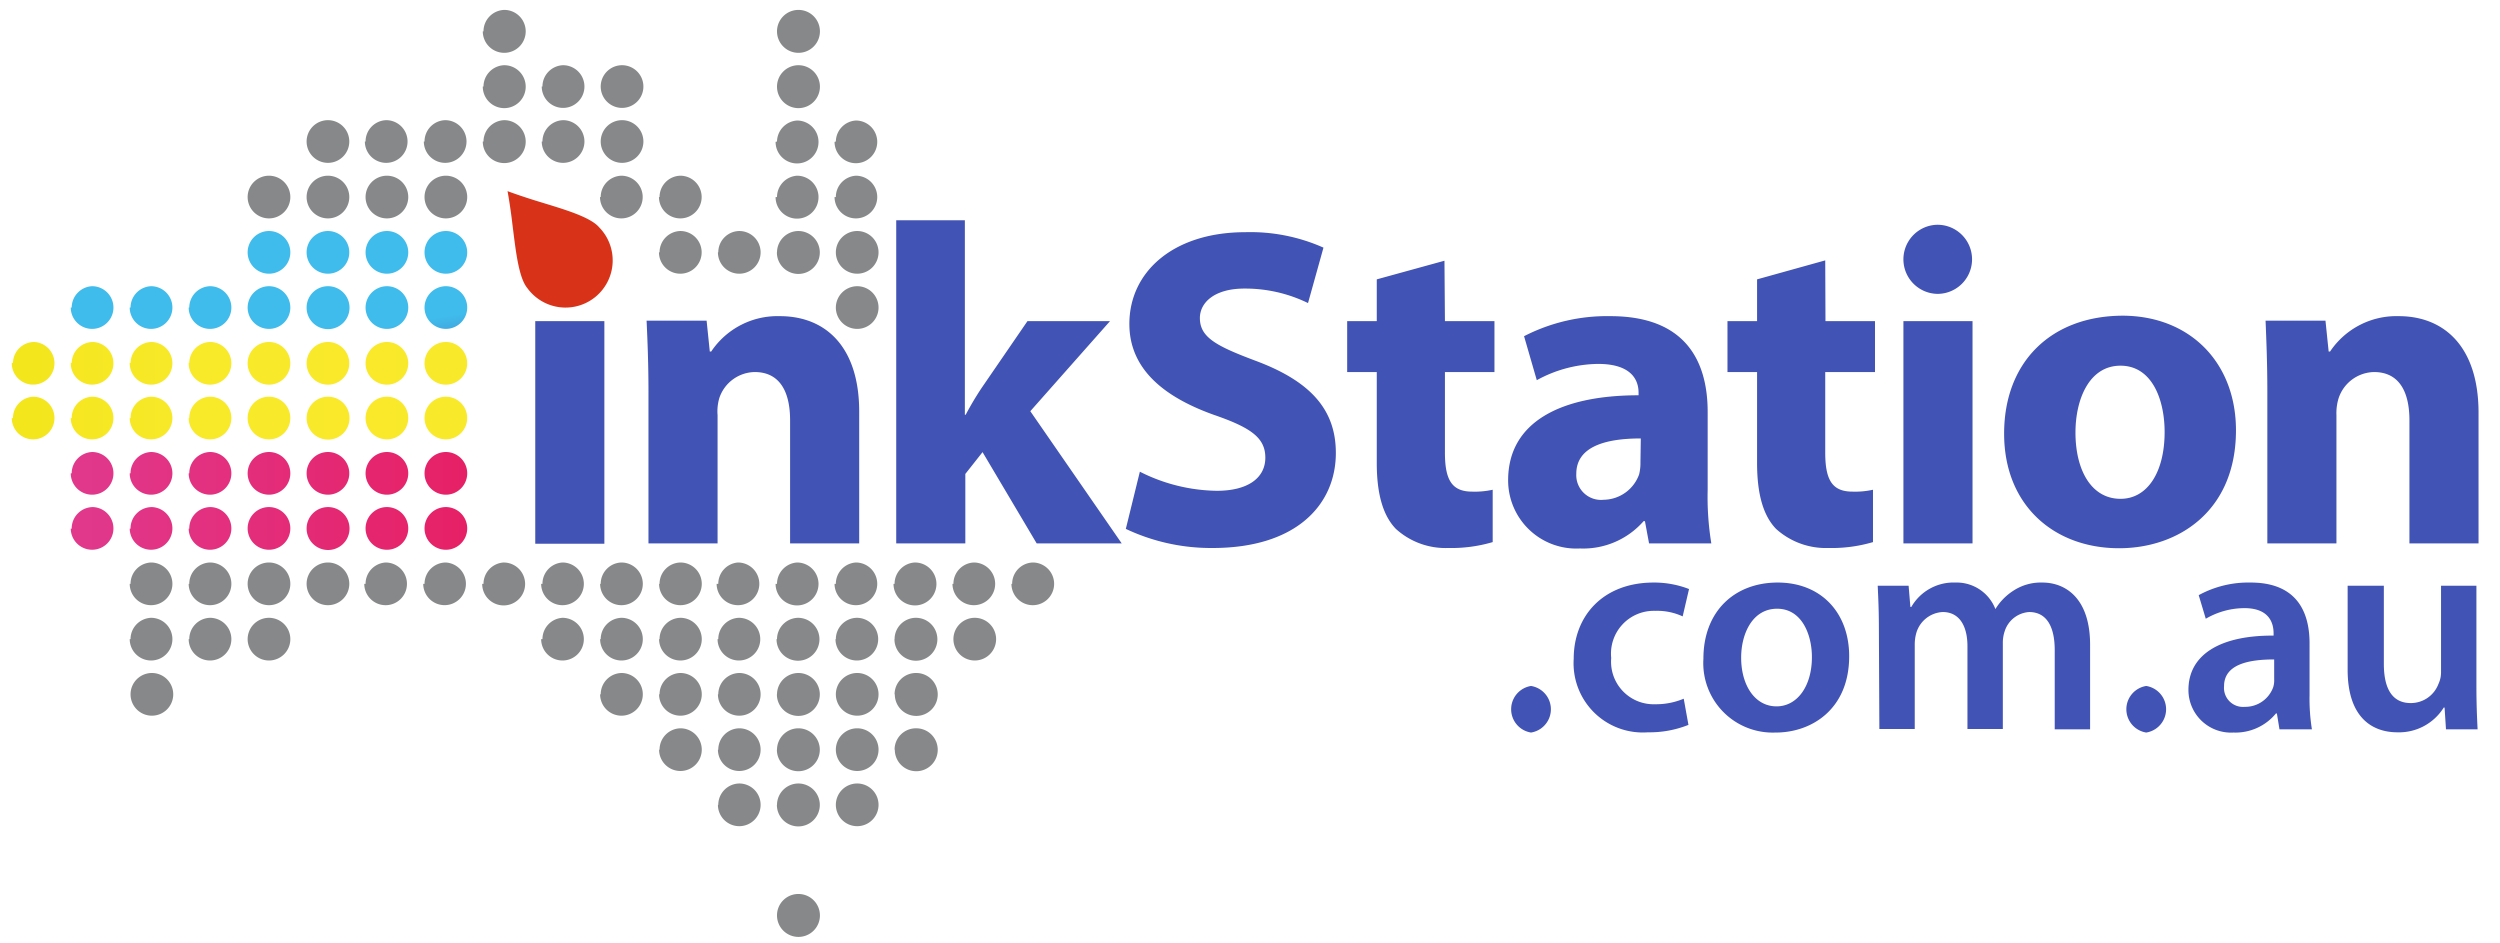 <svg id="Layer_1" data-name="Layer 1" xmlns="http://www.w3.org/2000/svg" xmlns:xlink="http://www.w3.org/1999/xlink" width="212" height="80" viewBox="0 0 212 80">
  <defs>
    <style>
      .cls-1 {
        fill: url(#linear-gradient);
      }

      .cls-2 {
        fill: url(#linear-gradient-2);
      }

      .cls-3 {
        fill: url(#linear-gradient-3);
      }

      .cls-4 {
        fill: #878889;
      }

      .cls-5 {
        fill: #4153b4;
      }

      .cls-6 {
        fill: #d83319;
      }
    </style>
    <linearGradient id="linear-gradient" x1="6.08" y1="42.48" x2="39.61" y2="42.48" gradientUnits="userSpaceOnUse">
      <stop offset="0.03" stop-color="#e1388c"/>
      <stop offset="1" stop-color="#e62065"/>
    </linearGradient>
    <linearGradient id="linear-gradient-2" x1="1.1" y1="33.11" x2="39.61" y2="33.11" gradientUnits="userSpaceOnUse">
      <stop offset="0.04" stop-color="#f3e61c"/>
      <stop offset="0.14" stop-color="#f6e722"/>
      <stop offset="0.37" stop-color="#f8e929"/>
      <stop offset="1" stop-color="#f9e92b"/>
    </linearGradient>
    <linearGradient id="linear-gradient-3" x1="23.53" y1="27.86" x2="24.3" y2="32.45" gradientUnits="userSpaceOnUse">
      <stop offset="0.29" stop-color="#3fbbec"/>
      <stop offset="1" stop-color="#448bc9"/>
    </linearGradient>
  </defs>
  <path class="cls-1" d="M27.83,43A1.82,1.82,0,1,1,26,44.83,1.82,1.82,0,0,1,27.83,43ZM21,44.83A1.81,1.81,0,1,0,22.85,43,1.81,1.81,0,0,0,21,44.83Zm-5,0A1.81,1.81,0,1,0,17.86,43,1.81,1.81,0,0,0,16.05,44.83Zm-5,0A1.81,1.81,0,1,0,12.88,43,1.81,1.81,0,0,0,11.07,44.83Zm-5,0A1.81,1.81,0,1,0,7.89,43,1.81,1.81,0,0,0,6.08,44.83ZM26,40.14a1.81,1.81,0,1,0,1.81-1.81A1.81,1.81,0,0,0,26,40.14Zm-5,0a1.81,1.81,0,1,0,1.81-1.81A1.81,1.81,0,0,0,21,40.14Zm-5,0a1.81,1.81,0,1,0,1.81-1.81A1.81,1.81,0,0,0,16.05,40.14Zm-5,0a1.81,1.81,0,1,0,1.81-1.81A1.81,1.81,0,0,0,11.07,40.14Zm-5,0a1.81,1.81,0,1,0,1.81-1.81A1.81,1.81,0,0,0,6.08,40.14ZM36,44.83A1.81,1.81,0,1,0,37.8,43,1.81,1.81,0,0,0,36,44.83Zm-5,0A1.81,1.81,0,1,0,32.82,43,1.81,1.81,0,0,0,31,44.83Zm5-4.69a1.81,1.81,0,1,0,1.81-1.81A1.81,1.81,0,0,0,36,40.14Zm-5,0a1.81,1.81,0,1,0,1.81-1.81A1.81,1.81,0,0,0,31,40.14Z"/>
  <path class="cls-2" d="M27.83,33.64A1.82,1.82,0,1,1,26,35.46,1.82,1.82,0,0,1,27.83,33.64ZM21,35.46a1.81,1.81,0,1,0,1.81-1.82A1.81,1.81,0,0,0,21,35.46Zm-5,0a1.81,1.81,0,1,0,1.81-1.82A1.81,1.81,0,0,0,16.05,35.46Zm-5,0a1.81,1.81,0,1,0,1.81-1.82A1.81,1.81,0,0,0,11.07,35.46Zm-5,0a1.81,1.81,0,1,0,1.81-1.82A1.81,1.81,0,0,0,6.08,35.46Zm-5,0a1.81,1.81,0,1,0,1.81-1.82A1.81,1.81,0,0,0,1.1,35.46ZM26,30.77A1.81,1.81,0,1,0,27.83,29,1.81,1.81,0,0,0,26,30.77Zm-5,0A1.81,1.81,0,1,0,22.85,29,1.81,1.81,0,0,0,21,30.77Zm-5,0A1.81,1.81,0,1,0,17.86,29,1.81,1.81,0,0,0,16.05,30.77Zm-5,0A1.81,1.81,0,1,0,12.88,29,1.81,1.81,0,0,0,11.07,30.77Zm-5,0A1.81,1.81,0,1,0,7.89,29,1.81,1.81,0,0,0,6.08,30.77Zm-5,0A1.81,1.81,0,1,0,2.91,29,1.81,1.81,0,0,0,1.1,30.77ZM36,35.46a1.81,1.81,0,1,0,1.81-1.82A1.81,1.81,0,0,0,36,35.46Zm-5,0a1.81,1.81,0,1,0,1.81-1.82A1.81,1.81,0,0,0,31,35.46Zm5-4.69A1.81,1.81,0,1,0,37.8,29,1.81,1.81,0,0,0,36,30.77Zm-5,0A1.81,1.81,0,1,0,32.82,29,1.81,1.81,0,0,0,31,30.77Z"/>
  <path class="cls-3" d="M27.83,24.27A1.82,1.82,0,1,1,26,26.08,1.81,1.81,0,0,1,27.83,24.27ZM21,26.08a1.81,1.81,0,1,0,1.81-1.81A1.82,1.82,0,0,0,21,26.08Zm-5,0a1.81,1.81,0,1,0,1.81-1.81A1.82,1.82,0,0,0,16.05,26.08Zm-5,0a1.81,1.81,0,1,0,1.81-1.81A1.82,1.82,0,0,0,11.07,26.08Zm-5,0a1.81,1.81,0,1,0,1.81-1.81A1.82,1.82,0,0,0,6.08,26.08ZM26,21.4a1.81,1.81,0,1,0,1.81-1.81A1.81,1.81,0,0,0,26,21.4Zm-5,0a1.81,1.81,0,1,0,1.81-1.81A1.81,1.81,0,0,0,21,21.4Zm15,4.68a1.81,1.81,0,1,0,1.81-1.81A1.82,1.82,0,0,0,36,26.08Zm-5,0a1.81,1.81,0,1,0,1.81-1.81A1.82,1.82,0,0,0,31,26.08Zm5-4.68a1.81,1.81,0,1,0,1.81-1.81A1.81,1.81,0,0,0,36,21.4Zm-5,0a1.81,1.81,0,1,0,1.81-1.81A1.81,1.81,0,0,0,31,21.4Z"/>
  <path class="cls-4" d="M67.71,75.81a1.82,1.82,0,1,1-1.82,1.82A1.81,1.81,0,0,1,67.71,75.81Zm3.17-7.56a1.81,1.81,0,1,0,1.81-1.81A1.81,1.81,0,0,0,70.88,68.25Zm-5,0a1.82,1.82,0,1,0,1.82-1.81A1.82,1.82,0,0,0,65.89,68.25Zm-5,0a1.81,1.81,0,1,0,1.81-1.81A1.81,1.81,0,0,0,60.91,68.25Zm15-4.68a1.82,1.82,0,1,0,1.81-1.81A1.81,1.81,0,0,0,75.86,63.57Zm-5,0a1.81,1.81,0,1,0,1.81-1.81A1.81,1.81,0,0,0,70.88,63.57Zm-5,0a1.82,1.82,0,1,0,1.82-1.81A1.82,1.82,0,0,0,65.89,63.57Zm-5,0a1.81,1.81,0,1,0,1.81-1.81A1.81,1.81,0,0,0,60.91,63.57Zm15-4.69a1.82,1.82,0,1,0,1.81-1.81A1.81,1.81,0,0,0,75.86,58.88Zm-5,0a1.81,1.81,0,1,0,1.81-1.81A1.81,1.81,0,0,0,70.88,58.88Zm-5,0a1.82,1.82,0,1,0,1.82-1.81A1.82,1.82,0,0,0,65.89,58.88Zm-5,0a1.81,1.81,0,1,0,1.81-1.81A1.81,1.81,0,0,0,60.91,58.88ZM80.85,54.2a1.81,1.81,0,1,0,1.81-1.81A1.81,1.81,0,0,0,80.85,54.2Zm-5,0a1.82,1.82,0,1,0,1.81-1.81A1.81,1.81,0,0,0,75.86,54.2Zm-5,0a1.81,1.81,0,1,0,1.81-1.81A1.81,1.81,0,0,0,70.88,54.2Zm-5,0a1.82,1.82,0,1,0,1.82-1.81A1.82,1.82,0,0,0,65.89,54.2Zm-5,0a1.81,1.81,0,1,0,1.81-1.81A1.81,1.81,0,0,0,60.91,54.2Zm24.92-4.69a1.81,1.81,0,1,0,1.81-1.81A1.81,1.81,0,0,0,85.83,49.51Zm-5,0a1.81,1.81,0,1,0,1.81-1.81A1.81,1.81,0,0,0,80.85,49.51Zm-5,0a1.82,1.82,0,1,0,1.81-1.81A1.81,1.81,0,0,0,75.86,49.51Zm-5,0a1.81,1.81,0,1,0,1.81-1.81A1.81,1.81,0,0,0,70.88,49.51Zm-5,0a1.82,1.82,0,1,0,1.82-1.81A1.82,1.82,0,0,0,65.89,49.51Zm-5,0a1.81,1.81,0,1,0,1.81-1.81A1.81,1.81,0,0,0,60.91,49.51Zm10-32.8a1.81,1.81,0,1,0,1.81-1.81A1.81,1.81,0,0,0,70.88,16.71Zm-5,0a1.82,1.82,0,1,0,1.82-1.81A1.82,1.82,0,0,0,65.89,16.71Zm5-4.68a1.81,1.81,0,1,0,1.81-1.81A1.81,1.81,0,0,0,70.88,12Zm-5,0a1.82,1.82,0,1,0,1.82-1.81A1.82,1.82,0,0,0,65.89,12ZM11.07,58.88a1.81,1.81,0,1,0,1.81-1.81A1.81,1.81,0,0,0,11.07,58.88ZM21,54.2a1.81,1.81,0,1,0,1.81-1.81A1.81,1.81,0,0,0,21,54.2Zm-5,0a1.81,1.81,0,1,0,1.81-1.81A1.81,1.81,0,0,0,16.05,54.2Zm-5,0a1.81,1.81,0,1,0,1.81-1.81A1.81,1.81,0,0,0,11.07,54.2Zm15-4.69a1.81,1.81,0,1,0,1.81-1.81A1.81,1.81,0,0,0,26,49.51Zm-5,0a1.81,1.81,0,1,0,1.81-1.81A1.81,1.81,0,0,0,21,49.51Zm-5,0a1.81,1.81,0,1,0,1.81-1.81A1.81,1.81,0,0,0,16.05,49.51Zm-5,0a1.81,1.81,0,1,0,1.81-1.81A1.81,1.81,0,0,0,11.07,49.51Zm15-32.8a1.81,1.81,0,1,0,1.81-1.81A1.81,1.81,0,0,0,26,16.71Zm-5,0a1.81,1.81,0,1,0,1.81-1.81A1.81,1.81,0,0,0,21,16.71ZM26,12a1.81,1.81,0,1,0,1.81-1.81A1.81,1.81,0,0,0,26,12ZM65.89,7.34a1.82,1.82,0,1,0,1.82-1.81A1.82,1.82,0,0,0,65.89,7.34Zm0-4.68A1.82,1.82,0,1,0,67.71.84,1.82,1.82,0,0,0,65.89,2.66Zm-10,60.91a1.81,1.81,0,1,0,1.81-1.81A1.81,1.81,0,0,0,55.93,63.57Zm0-4.69a1.81,1.81,0,1,0,1.81-1.81A1.81,1.81,0,0,0,55.93,58.88Zm-5,0a1.81,1.81,0,1,0,1.81-1.81A1.81,1.81,0,0,0,50.94,58.88Zm5-4.68a1.81,1.81,0,1,0,1.81-1.81A1.81,1.81,0,0,0,55.93,54.2Zm-5,0a1.81,1.81,0,1,0,1.81-1.81A1.81,1.81,0,0,0,50.94,54.2Zm-5,0a1.81,1.81,0,1,0,1.81-1.81A1.81,1.81,0,0,0,46,54.2Zm10-4.69a1.81,1.81,0,1,0,1.81-1.81A1.81,1.81,0,0,0,55.93,49.51Zm-5,0a1.81,1.81,0,1,0,1.81-1.81A1.81,1.81,0,0,0,50.94,49.51Zm-5,0a1.81,1.81,0,1,0,1.81-1.81A1.81,1.81,0,0,0,46,49.51Zm-5,0a1.82,1.82,0,1,0,1.81-1.81A1.82,1.82,0,0,0,41,49.51Zm-5,0A1.81,1.81,0,1,0,37.8,47.7,1.81,1.81,0,0,0,36,49.51Zm-5,0a1.81,1.81,0,1,0,1.81-1.81A1.81,1.81,0,0,0,31,49.51ZM70.88,26.08a1.81,1.81,0,1,0,1.81-1.81A1.82,1.82,0,0,0,70.88,26.08Zm0-4.68a1.81,1.81,0,1,0,1.81-1.81A1.81,1.81,0,0,0,70.88,21.4Zm-5,0a1.82,1.82,0,1,0,1.82-1.81A1.82,1.82,0,0,0,65.89,21.4Zm-5,0a1.81,1.81,0,1,0,1.81-1.81A1.81,1.81,0,0,0,60.91,21.4Zm-5,0a1.81,1.81,0,1,0,1.81-1.81A1.81,1.81,0,0,0,55.93,21.4Zm0-4.69a1.81,1.81,0,1,0,1.81-1.81A1.81,1.81,0,0,0,55.93,16.71Zm-5,0a1.81,1.81,0,1,0,1.81-1.81A1.81,1.81,0,0,0,50.94,16.71ZM36,16.71A1.81,1.81,0,1,0,37.8,14.9,1.81,1.81,0,0,0,36,16.71Zm-5,0a1.81,1.81,0,1,0,1.81-1.81A1.81,1.81,0,0,0,31,16.71ZM50.94,12a1.81,1.81,0,1,0,1.81-1.81A1.81,1.81,0,0,0,50.94,12Zm-5,0a1.81,1.81,0,1,0,1.81-1.81A1.81,1.81,0,0,0,46,12Zm-5,0a1.82,1.82,0,1,0,1.81-1.81A1.82,1.82,0,0,0,41,12Zm-5,0a1.81,1.81,0,1,0,1.81-1.81A1.81,1.81,0,0,0,36,12Zm-5,0a1.81,1.81,0,1,0,1.81-1.81A1.81,1.81,0,0,0,31,12ZM50.94,7.34a1.81,1.81,0,1,0,1.81-1.81A1.81,1.81,0,0,0,50.94,7.34Zm-5,0a1.81,1.81,0,1,0,1.81-1.81A1.81,1.81,0,0,0,46,7.34Zm-5,0a1.82,1.82,0,1,0,1.81-1.81A1.82,1.82,0,0,0,41,7.34Zm0-4.68A1.82,1.82,0,1,0,42.78.84,1.82,1.82,0,0,0,41,2.66Z"/>
  <path class="cls-5" d="M129.83,62.12a2,2,0,0,1,0-3.95,2,2,0,0,1,0,3.95Zm13.35-.65a8.9,8.9,0,0,1-3.45.63,5.87,5.87,0,0,1-6.28-6.23c0-3.65,2.5-6.47,6.78-6.47a8.19,8.19,0,0,1,3,.55l-.54,2.32a5.13,5.13,0,0,0-2.33-.47,3.63,3.63,0,0,0-3.73,4,3.61,3.61,0,0,0,3.73,3.92,6.09,6.09,0,0,0,2.42-.47Zm7.37.65a5.89,5.89,0,0,1-6.1-6.27c0-4,2.63-6.45,6.3-6.45s6.06,2.55,6.06,6.25c0,4.47-3.16,6.47-6.23,6.47Zm.1-2.22c1.75,0,3-1.7,3-4.18,0-1.9-.85-4.1-2.95-4.1s-3.05,2.13-3.05,4.15c0,2.35,1.17,4.13,3,4.13Zm8.68-6.6c0-1.4-.05-2.58-.1-3.63h2.62l.15,1.8h.08a4.13,4.13,0,0,1,3.75-2.07,3.52,3.52,0,0,1,3.38,2.25h0a4.83,4.83,0,0,1,1.48-1.53,4.25,4.25,0,0,1,2.5-.72c2,0,4.05,1.37,4.05,5.27v7.18h-3V55.12c0-2-.7-3.22-2.17-3.22A2.34,2.34,0,0,0,170,53.52a3.05,3.05,0,0,0-.16,1v7.3h-3V54.8c0-1.7-.67-2.9-2.1-2.9a2.46,2.46,0,0,0-2.22,1.72,3.57,3.57,0,0,0-.15,1v7.2h-3ZM182,62.12a2,2,0,0,1,0-3.95,2,2,0,0,1,0,3.95Zm13.85-3.2a16.48,16.48,0,0,0,.2,2.93H193.3l-.22-1.35H193a4.44,4.44,0,0,1-3.6,1.62,3.61,3.61,0,0,1-3.82-3.62c0-3,2.72-4.63,7.22-4.6v-.2c0-.8-.32-2.13-2.47-2.13a6.53,6.53,0,0,0-3.28.9l-.6-2a8.79,8.79,0,0,1,4.4-1.07c3.9,0,5,2.47,5,5.15Zm-3-3c-2.18,0-4.25.42-4.25,2.27a1.61,1.61,0,0,0,1.75,1.75,2.52,2.52,0,0,0,2.42-1.67,2,2,0,0,0,.08-.68ZM210,58.2c0,1.45.05,2.65.1,3.65h-2.68L207.3,60h-.07a4.47,4.47,0,0,1-3.93,2.1c-2.2,0-4.22-1.32-4.22-5.3V49.67h3.07V56.3c0,2,.65,3.32,2.28,3.32A2.5,2.5,0,0,0,206.78,58,2.3,2.3,0,0,0,207,57V49.67H210Z"/>
  <path class="cls-5" d="M113.28,38.41c0,4.36-3.32,8.06-10.45,8.06a16.9,16.9,0,0,1-7.36-1.62L96.66,40a14.84,14.84,0,0,0,6.52,1.62c2.69,0,4.12-1.12,4.12-2.81s-1.23-2.55-4.36-3.63c-4.31-1.54-7.17-3.93-7.17-7.71,0-4.43,3.74-7.78,9.83-7.78A15.22,15.22,0,0,1,112.23,21l-1.31,4.7a12.15,12.15,0,0,0-5.39-1.23c-2.55,0-3.78,1.19-3.78,2.5,0,1.66,1.43,2.39,4.82,3.66C111.15,32.36,113.28,34.75,113.28,38.41Zm9.21-16.3-5.74,1.58v3.54h-2.51v4.32h2.51v7.71c0,2.66.54,4.47,1.62,5.59a6.26,6.26,0,0,0,4.43,1.62,12.38,12.38,0,0,0,3.78-.5l0-4.44a7,7,0,0,1-1.74.16c-1.73,0-2.31-1-2.31-3.32V31.55h4.2V27.23h-4.2Zm-77.1,24h5.86V27.23H45.39ZM66.13,26.81a6.76,6.76,0,0,0-5.82,3h-.12l-.27-2.62H54.83c.08,1.7.16,3.67.16,6V46.08h5.86V35.21A4,4,0,0,1,61,33.75a3.22,3.22,0,0,1,3-2.2c2.12,0,3,1.66,3,4.09V46.08h5.86V34.94C72.87,29.39,70,26.81,66.13,26.81Zm28,.42h-7L83.24,32.9c-.46.69-.92,1.46-1.35,2.27h-.07V18.68H76v27.4h5.86V40.19l1.46-1.85,4.59,7.74h7.21L87.37,34.87Zm70.25-8.17a2.93,2.93,0,1,0-.08,5.86h0a2.93,2.93,0,1,0,0-5.86ZM144.81,41.53a24.48,24.48,0,0,0,.31,4.55h-5.28l-.35-1.89h-.11a6.8,6.8,0,0,1-5.4,2.32,5.78,5.78,0,0,1-6.09-5.79c0-4.89,4.39-7.2,11.06-7.2v-.23c0-1-.54-2.43-3.43-2.43a11,11,0,0,0-5.2,1.38l-1.08-3.73a15.36,15.36,0,0,1,7.32-1.7c6.28,0,8.25,3.7,8.25,8.13Zm-5.67-4.35c-3.08,0-5.47.73-5.47,3A2.1,2.1,0,0,0,136,42.38,3.24,3.24,0,0,0,139,40.22a4,4,0,0,0,.11-1Zm50.47-.69c0,6.86-4.9,10-9.91,10h0c-5.51,0-9.75-3.63-9.75-9.72s4-10,10.1-10C185.75,26.81,189.61,30.78,189.61,36.49Zm-6.05.15c0-2.78-1.08-5.63-3.74-5.63S176,33.86,176,36.68c0,3.2,1.35,5.62,3.82,5.62h0C182.13,42.3,183.56,40,183.56,36.64Zm19.85-9.83a6.77,6.77,0,0,0-5.82,3h-.12l-.27-2.62h-5.08c.07,1.7.15,3.67.15,6V46.08h5.86V35.21a4.28,4.28,0,0,1,.19-1.46,3.23,3.23,0,0,1,3-2.2c2.12,0,3,1.66,3,4.09V46.08h5.86V34.94C210.16,29.39,207.26,26.81,203.41,26.81Zm-42,19.27h5.86V27.23h-5.86Zm-6.63-24L149,23.69v3.54h-2.51v4.32H149v7.71c0,2.66.53,4.47,1.61,5.59a6.3,6.3,0,0,0,4.44,1.62,12.38,12.38,0,0,0,3.78-.5l0-4.44a7,7,0,0,1-1.74.16c-1.73,0-2.31-1-2.31-3.32V31.55H159V27.23h-4.2Z"/>
  <path class="cls-6" d="M50.81,19.28a4,4,0,1,1-6.1,5.14c-.76-.92-1-3.4-1.25-5.34-.19-1.65-.42-2.87-.42-2.87s1.23.46,2.86.95C47.75,17.73,50.06,18.39,50.81,19.28Z"/>
</svg>
